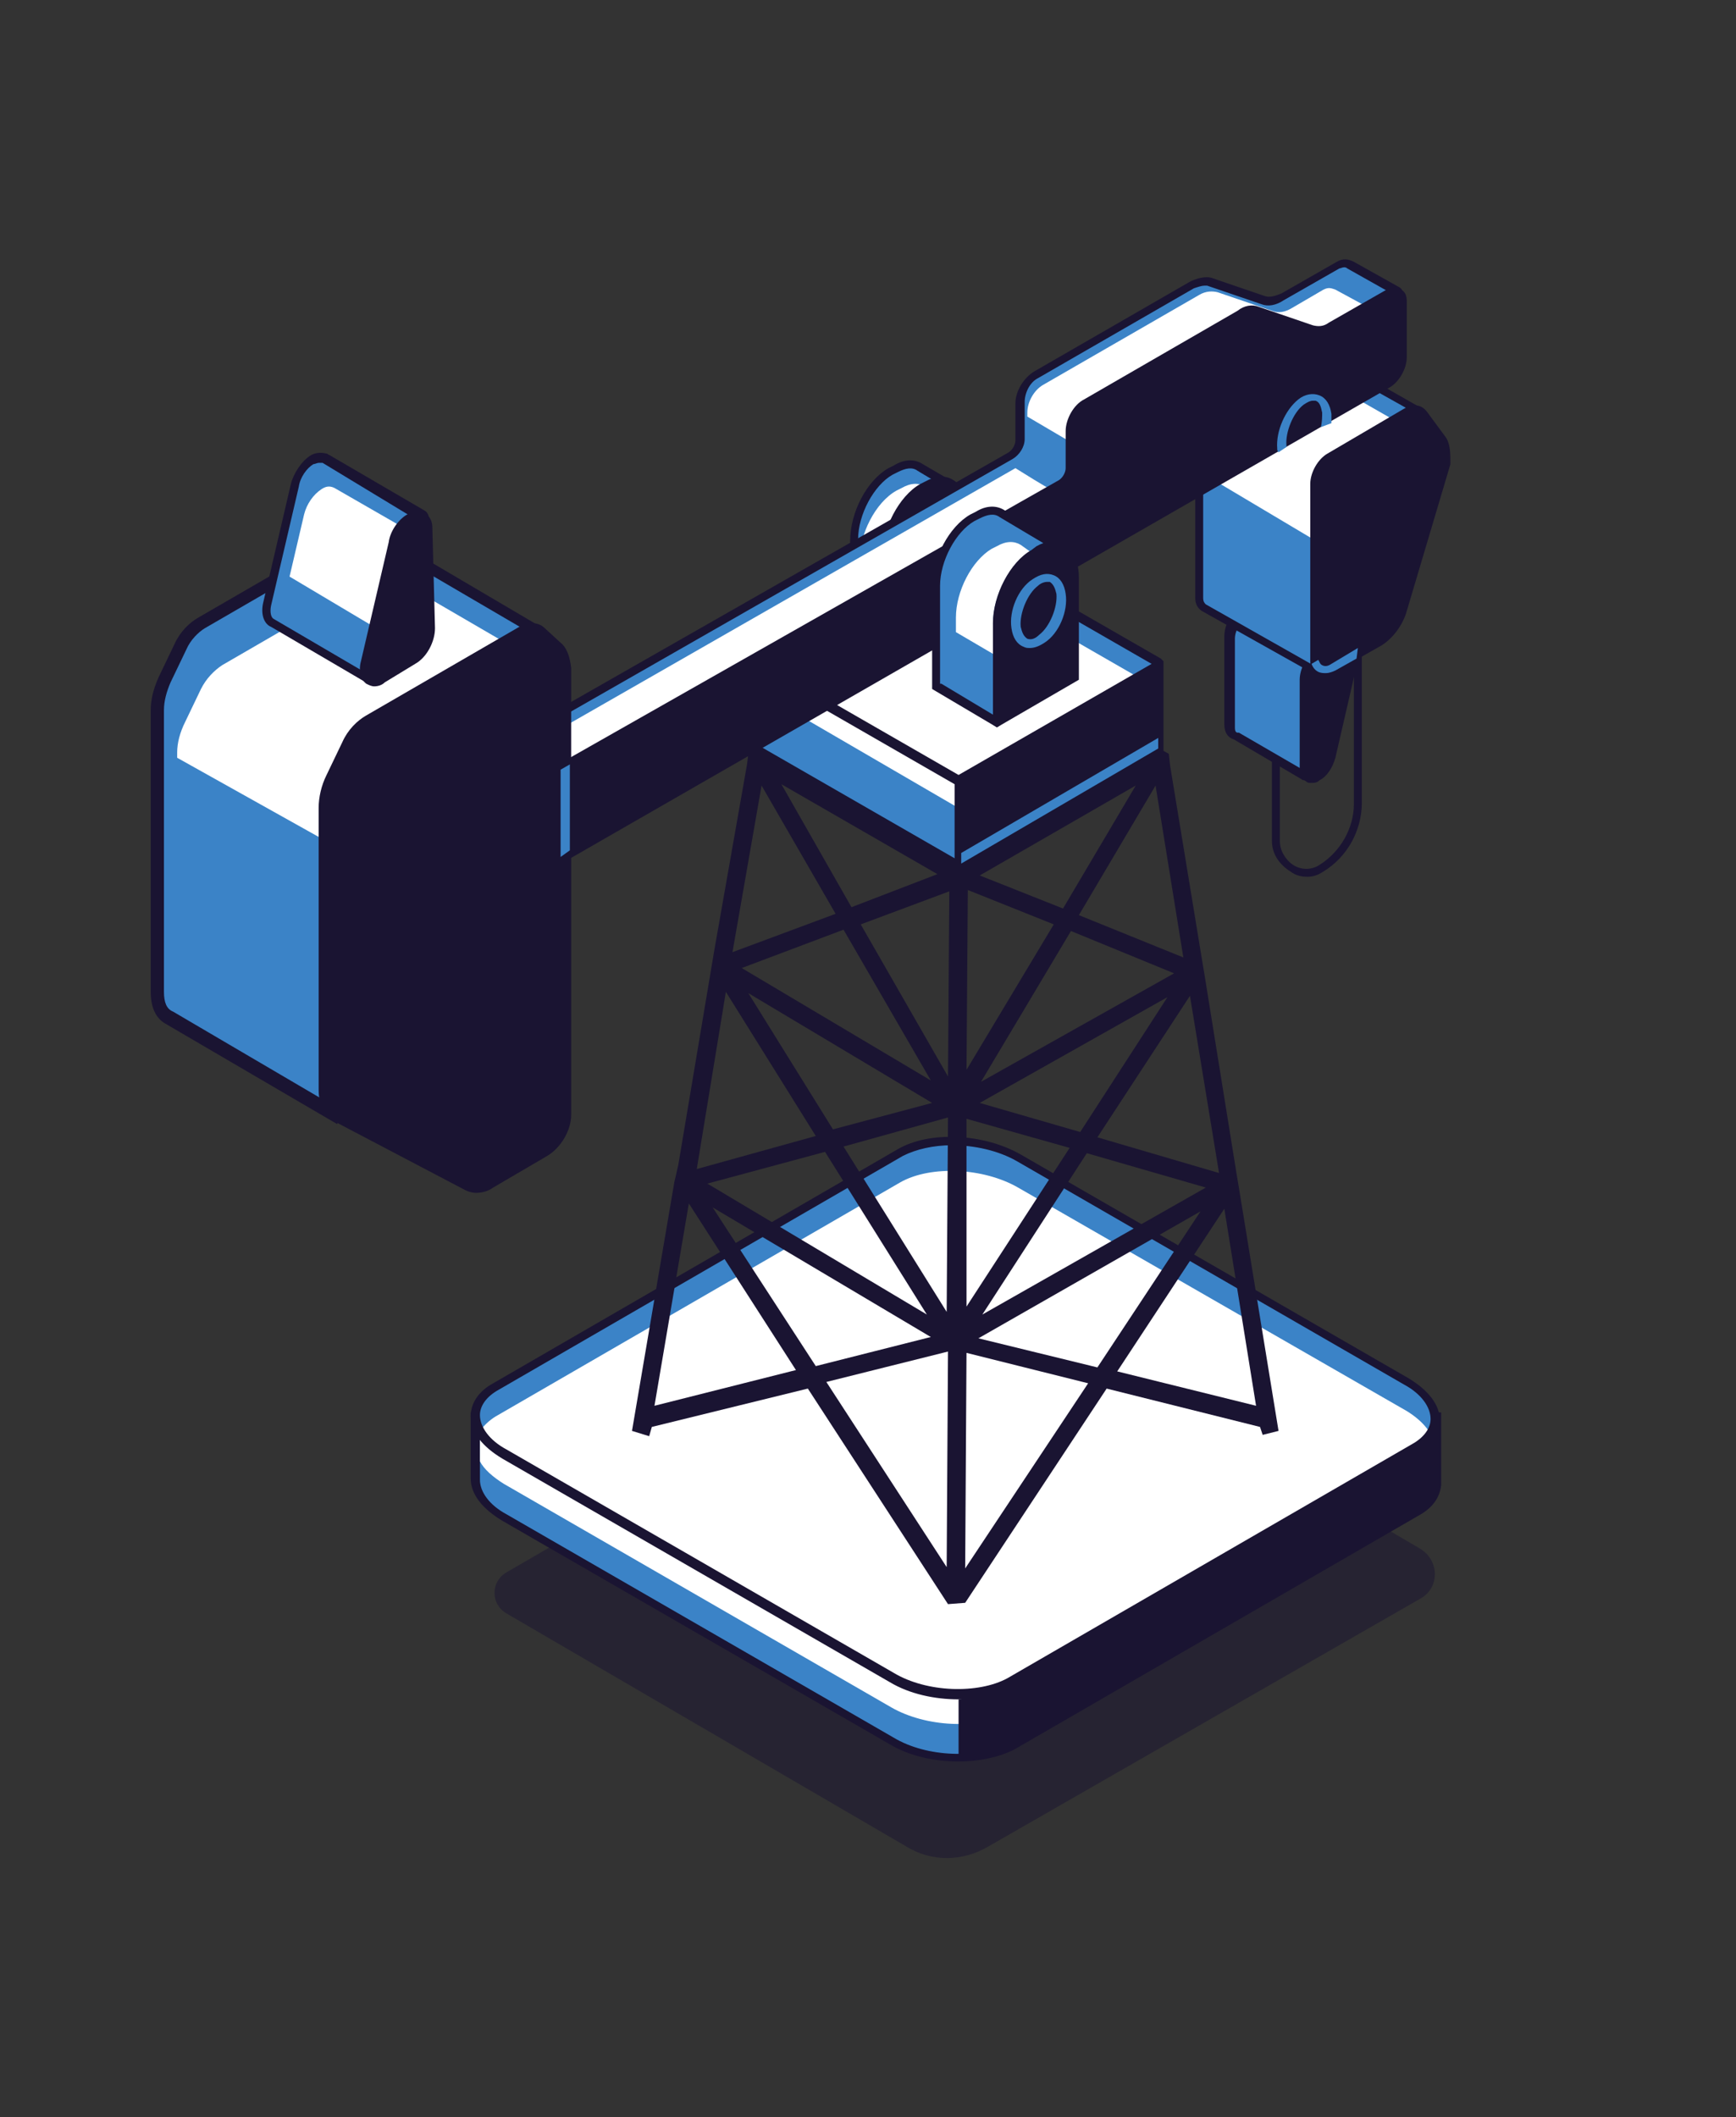 <?xml version="1.0" encoding="UTF-8"?> <!-- Generator: Adobe Illustrator 25.2.3, SVG Export Plug-In . SVG Version: 6.00 Build 0) --> <svg xmlns="http://www.w3.org/2000/svg" xmlns:xlink="http://www.w3.org/1999/xlink" id="Слой_1" x="0px" y="0px" viewBox="0 0 131.3 160.1" style="enable-background:new 0 0 131.3 160.1;" xml:space="preserve"><rect x="0" y="0" width="131.3" height="160.1" fill="#333333" stroke="none"/> <style type="text/css"> .st0{opacity:0.5;fill:#1A1432;} .st1{fill:#1A1432;} .st2{fill:#3B83C7;} .st3{fill:#FFFFFF;} </style> <g> <path id="XMLID_2040_" class="st0" d="M74.8,139.6l32.6-18.7c1.5-0.8,1.5-2.9,0-3.8L77,99.3c-1.5-0.9-3.4-0.9-4.9,0l-33.8,19.6 c-1.2,0.7-1.2,2.4,0,3.1l30.2,17.6C70.4,140.8,72.8,140.8,74.8,139.6z"></path> <g id="_x35__1_"> <g id="XMLID_1435_"> <g id="XMLID_1937_"> <g id="XMLID_2037_"> <path id="XMLID_2038_" class="st1" d="M98.9,66.3c-0.5,0-0.9-0.1-1.3-0.4c-0.8-0.5-1.4-1.3-1.4-2.3V51.1h0.6v12.5 c0,0.7,0.4,1.4,1,1.8c0.6,0.4,1.4,0.4,2,0c1.6-1,2.6-2.8,2.6-4.6V40.1h0.6v20.6c0,2.1-1.1,4.1-2.9,5.2 C99.8,66.1,99.4,66.3,98.9,66.3z"></path> </g> <g id="XMLID_1942_"> <g id="XMLID_1955_"> <g id="XMLID_1963_"> <path id="XMLID_2036_" class="st2" d="M102.1,48.6c0-0.1,0-0.2-0.1-0.3l-5.3-3.1l0,0c-0.2-0.1-0.5-0.1-0.8,0l-1.8,1.1 c-0.6,0.3-1.1,1.2-1.1,1.9v6.7c0,0.4,0.2,0.7,0.5,0.7l5.1,3c0.1,0.1,0.3,0,0.3-0.1L102.1,48.6z"></path> <path id="XMLID_1964_" class="st1" d="M98.7,59c-0.1,0-0.2,0-0.3-0.1l-5.1-3c-0.4-0.1-0.7-0.5-0.7-1.1v-6.7 c0-0.8,0.5-1.8,1.2-2.2l1.8-1.1c0.4-0.2,0.8-0.3,1.2,0l5.2,3c0.2,0.1,0.3,0.4,0.3,0.7l-3.2,10c-0.1,0.2-0.2,0.3-0.3,0.4 C98.8,59,98.8,59,98.7,59z M96.4,45.5c-0.1,0-0.2,0.1-0.3,0.1l-1.8,1.1c-0.5,0.3-0.9,1-0.9,1.6v6.7c0,0.1,0,0.4,0.2,0.4 l0.1,0l5,2.9l3.1-9.8l-5.2-3C96.5,45.5,96.4,45.5,96.4,45.5z"></path> </g> <g id="XMLID_1956_"> <path id="XMLID_1961_" class="st1" d="M99.6,58.8L99.6,58.8c-0.6,0.3-1.1,0.1-1.1-0.6v-6.7c0-0.7,0.5-1.5,1.1-1.9l1.8-1.1 c0.7-0.4,1.2,0.1,1,1l-1.8,7.8C100.5,57.9,100.1,58.5,99.6,58.8z"></path> <path id="XMLID_1957_" class="st1" d="M99.2,59.2c-0.2,0-0.3,0-0.4-0.1c-0.3-0.2-0.5-0.5-0.5-1v-6.7c0-0.8,0.5-1.8,1.2-2.2 l1.8-1.1c0.4-0.3,0.9-0.3,1.2,0c0.4,0.3,0.5,0.8,0.3,1.4l-1.8,7.8c-0.2,0.7-0.6,1.4-1.2,1.7C99.6,59.2,99.4,59.2,99.2,59.2z M101.9,48.7c-0.1,0-0.2,0-0.3,0.1l-1.8,1.1c-0.5,0.3-0.9,1-0.9,1.6v6.7c0,0.2,0.1,0.3,0.1,0.4c0.1,0.1,0.2,0,0.4-0.1l0,0 c0.4-0.2,0.7-0.7,0.9-1.2l1.8-7.8c0.1-0.4,0-0.6-0.1-0.7C102,48.7,102,48.7,101.9,48.7z"></path> </g> </g> <g id="XMLID_1944_"> <g id="XMLID_1948_"> <path id="XMLID_1953_" class="st2" d="M107.1,30.9l-8.4-4.8c-0.3-0.1-0.7-0.1-1.1,0.1l-5.8,3.4c-0.7,0.4-1.2,1.3-1.2,2v13.5 c0,0.4,0.1,0.7,0.4,0.8l8.6,4.8L107.1,30.9z"></path> <path id="XMLID_1949_" class="st1" d="M100,50.5c-0.1,0.4-0.6,0.5-0.9,0.3l-8.2-4.6c-0.3-0.2-0.5-0.5-0.5-1V31.7 c0-0.8,0.6-1.9,1.3-2.3l5.8-3.4c0.5-0.3,0.9-0.3,1.3-0.1l8.6,4.9L100,50.5z M98.4,26.4c-0.2,0-0.3,0.1-0.5,0.2L92,29.9 c-0.6,0.3-1,1.1-1,1.8v13.5c0,0.3,0.1,0.4,0.2,0.5l8.3,4.7l7.3-19.3l-8.2-4.6C98.5,26.4,98.5,26.4,98.4,26.4z"></path> </g> <path id="XMLID_1947_" class="st3" d="M104.4,43.8l3.9-10.4l-8.4-4.8c-0.3-0.1-0.7-0.1-1.1,0.1L93,32.1 c-0.7,0.4-1.2,1.3-1.2,2v2.2L104.4,43.8z"></path> <path id="XMLID_1945_" class="st1" d="M109.3,33l-1.4-1.9c-0.4-0.5-1-0.6-1.7-0.2l-5.8,3.4c-0.7,0.4-1.3,1.4-1.3,2.3V50 c0,0.5,0.2,0.8,0.5,1c0.1,0.1,0.3,0.1,0.5,0.1c0.2,0,0.4-0.1,0.7-0.2l3.7-2.1c0.8-0.5,1.6-1.5,1.9-2.6l3.3-11.1 C109.7,34.3,109.7,33.5,109.3,33z"></path> </g> <path id="XMLID_1943_" class="st2" d="M102.7,49L102.7,49l-2,1.2c-0.3,0.2-0.5,0.2-0.7,0.1c-0.2-0.1-0.2-0.3-0.3-0.4l0,0 l-0.5,0.3c0.1,0.3,0.3,0.5,0.5,0.6c0.2,0.1,0.4,0.1,0.6,0.1c0.2,0,0.5-0.1,0.7-0.2l1.6-0.9l0,0L102.7,49z"></path> </g> </g> <g id="XMLID_1754_"> <g id="XMLID_1830_"> <path id="XMLID_1843_" class="st2" d="M108.5,112.3c0-0.1,0-0.2,0-0.3v-4.7h-5.6L77,92.3c-2.6-1.5-6.6-1.7-8.9-0.4l-26.5,15.3 H36l0,4.4l0,0.2c0,1,0.7,2.1,2.2,2.9l29.3,16.9c2.6,1.5,6.6,1.7,8.9,0.4l30.6-17.7C108,113.8,108.5,113.1,108.5,112.3l0-0.2 L108.5,112.3z"></path> <path id="XMLID_1831_" class="st1" d="M72.5,133.2c-1.8,0-3.7-0.4-5.2-1.3L38,115c-1.5-0.9-2.4-2-2.4-3.2l0-0.2l0-4.8h5.9 l26.5-15.3c2.4-1.4,6.5-1.2,9.3,0.4l25.8,14.9h5.9v5.1c0,0.1,0,0.2,0,0.3h0l0,0.1c-0.1,0.9-0.6,1.7-1.7,2.3l-30.6,17.7 C75.5,132.9,74,133.2,72.5,133.2z M36.3,107.6l0,4.1l0,0.2c0,0.9,0.7,1.9,2,2.6l29.3,16.9c2.5,1.5,6.4,1.6,8.6,0.4l30.6-17.7 c0.9-0.5,1.3-1.1,1.4-1.7l0-0.3c0,0,0-0.1,0-0.1l0-4.4h-5.4l-26-15c-2.5-1.5-6.4-1.6-8.6-0.4l-26.6,15.4H36.3z"></path> </g> <path id="XMLID_1829_" class="st2" d="M107,109.6l-30.6,17.7c-2.3,1.3-6.3,1.2-8.9-0.4L38.2,110c-2.6-1.5-2.9-3.8-0.6-5.1 l30.6-17.7c2.3-1.3,6.3-1.2,8.9,0.4l29.3,16.9C109,106,109.3,108.3,107,109.6z"></path> <path id="XMLID_1828_" class="st3" d="M106.4,106.7L77,89.8c-2.6-1.5-6.6-1.7-8.9-0.4l-30.6,17.7c-0.5,0.3-0.9,0.7-1.2,1.1v2.3 c0.3,0.6,1,1.2,1.8,1.7l29.3,16.9c2.6,1.5,6.6,1.7,8.9,0.4l30.6-17.7C109.3,110.6,109,108.3,106.4,106.7z"></path> <path id="XMLID_1758_" class="st1" d="M72.5,128.5c-1.8,0-3.7-0.4-5.2-1.3L38,110.3c-1.5-0.9-2.4-2-2.4-3.2c0-1,0.6-1.9,1.7-2.5 l30.6-17.7c2.4-1.4,6.5-1.2,9.3,0.4l29.3,16.9c1.5,0.9,2.4,2,2.4,3.2c0,1-0.6,1.9-1.7,2.5l-30.6,17.7 C75.5,128.2,74,128.5,72.5,128.5z M72,86.6c-1.4,0-2.7,0.3-3.7,0.8l-30.6,17.7c-0.9,0.5-1.4,1.2-1.4,1.9c0,0.9,0.7,1.9,2,2.6 l29.3,16.9c2.5,1.5,6.4,1.6,8.6,0.4l30.6-17.7c0.9-0.5,1.4-1.2,1.4-1.9c0-0.9-0.7-1.9-2-2.6L76.9,87.8 C75.5,87,73.7,86.6,72,86.6z"></path> <polygon id="XMLID_1755_" class="st1" points="72.5,128.5 72.5,133.2 76.4,132 108.6,113.4 108.9,108 106.4,109.9 74.6,128.2 "></polygon> </g> <g id="XMLID_1635_"> <path id="XMLID_1645_" class="st1" d="M96.7,108.2l-3-18.4l-0.2-1.2l-2.4-14.9l-0.2-1.2l-2.4-14.6L88.4,57l-0.9-0.5l-15.1-8.7 l-15.1,8.7L56.6,57l-0.1,0.8L54,72l-0.2,1.2l-2.5,14.9L51,89.4l-3.2,18.8l1.3,0.4l0.2-0.7l11.8-2.9l10.6,16.3l1.3-0.1L83.7,105 l11.6,2.9l0.2,0.6L96.7,108.2z M95,106.3l-10.5-2.6l8.1-12.3L95,106.3z M70.4,101.1l-8.7,2.2l-7.8-12L70.4,101.1z M53.5,89.5 l8.9-2.4l7.7,12.3L53.5,89.5z M63.8,86.7l7.9-2.2l-0.1,14.7L63.8,86.7z M63.8,70.3l6.6,11.4l-14.3-8.5L63.8,70.3z M55.4,72 l2.2-12.6l5.6,9.7L55.4,72z M88.8,73.6l-14.6,8.2l6.8-11.4L88.8,73.6z M81.6,69.2l5.8-9.8l2.1,13L81.6,69.2z M88.3,75.4 l-6.6,10.2l-7.6-2.2L88.3,75.4z M73.1,80.9l0.1-13.6l6.5,2.6L73.1,80.9z M71.7,81.4l-6.6-11.5l6.7-2.5L71.7,81.4z M70.5,83.4 l-7.5,2l-6.4-10.3L70.5,83.4z M73.1,84.6l7.8,2.2l-7.8,12L73.1,84.6z M82.2,87.2l9,2.6l-16.9,9.6L82.2,87.2z M90.8,91.6 L83,103.4l-9-2.2L90.8,91.6z M92.2,88.7L83,86l7-10.7L92.2,88.7z M80.4,68.7l-6.3-2.5l11.8-6.8L80.4,68.7z M72.5,49.4l13.9,8 l-13.9,8l-13.9-8L72.5,49.4z M70.9,66.1l-6.5,2.5l-5.3-9.3L70.9,66.1z M54.9,75l6.8,10.9l-9,2.5L54.9,75z M49.5,106.3l2.6-15.3 l8.1,12.6L49.5,106.3z M62.5,104.5l9.2-2.3l-0.1,16.3L62.5,104.5z M73,118.6l0.1-16.3l9.2,2.3L73,118.6z"></path> <polygon id="XMLID_1644_" class="st2" points="87.8,50.2 72.5,59.1 57.2,50.2 72.5,41.4 "></polygon> <polygon id="XMLID_1643_" class="st2" points="57.2,50.2 57.2,56.6 72.5,65.5 72.5,59.1 "></polygon> <polygon id="XMLID_1642_" class="st3" points="87.8,52.2 72.5,61.1 57.2,52.2 72.5,43.4 "></polygon> <path id="XMLID_1638_" class="st1" d="M87.8,49.8L72.5,41l-15.3,8.8L56.8,50v0.4v6.4l15.3,8.8l0.3,0.2l0.3-0.2l15.3-8.8v-6.4V50 L87.8,49.8z M72.5,41.8l14.6,8.4l-14.6,8.4l-14.6-8.4L72.5,41.8z M72.2,64.9l-14.6-8.4v-5.6l14.6,8.4V64.9z"></path> <g id="XMLID_1636_"> <polygon id="XMLID_1637_" class="st2" points="72.7,65.3 72.7,64.5 87.6,55.8 87.6,56.6 "></polygon> </g> </g> <g id="XMLID_1623_"> <g id="XMLID_1630_"> <path id="XMLID_1634_" class="st2" d="M69.6,35.3c-0.5-0.3-1.1-0.3-1.8,0.1l-0.4,0.2c-1.5,0.9-2.7,3.2-2.7,5.2v7.5l2.3,1.4 l4.9-13.1L69.6,35.3z"></path> <path id="XMLID_1631_" class="st1" d="M67.2,50l-0.3,0.2l-2.6-1.6v-7.7c0-2.2,1.3-4.6,2.9-5.5l0.4-0.2c0.8-0.5,1.6-0.5,2.2-0.1 l2.4,1.4L67.2,50z M65,48.2l1.8,1.1l4.6-12.5l-2-1.2c-0.4-0.3-0.9-0.2-1.5,0.1l-0.4,0.2c-1.4,0.8-2.6,3-2.6,4.9V48.2z"></path> </g> <path id="XMLID_1629_" class="st3" d="M67.9,42.8c0-2.1,1.2-4.5,2.8-5.5L70,36.8c-0.5-0.3-1.1-0.3-1.8,0.1l-0.4,0.2 C66.2,38,65,40.4,65,42.4v1.1l2.9,1.7V42.8z"></path> <path id="XMLID_1625_" class="st1" d="M72.1,36.3c-0.6-0.4-1.4-0.3-2.1,0.1l-0.4,0.2c-1.6,0.9-2.9,3.4-2.9,5.5v7.7l0.3,0.2 l6.2-3.6v-7.7C73.2,37.6,72.8,36.7,72.1,36.3z"></path> </g> <g id="XMLID_1592_"> <g id="XMLID_1595_"> <g id="XMLID_1607_"> <path id="XMLID_1618_" class="st2" d="M105.5,22.3c0.1-0.1,0.1-0.2,0-0.3l-3.5-1.9l0,0c-0.2-0.2-0.5-0.2-0.9,0L97,22.6 c-0.5,0.3-1,0.4-1.5,0.2l-4.1-1.4c-0.4-0.1-0.9-0.1-1.4,0.2l-11.8,6.8c-0.7,0.4-1.2,1.3-1.2,2.1v2.8c0,0.4-0.3,1-0.7,1.2 L38.8,55.9c-0.6,0.4-1.1,1.2-1.1,2v4.2c0,0.5,0.2,0.7,0.5,0.8l3.5,1.9l1.5-2.5L65,47.9L101.1,27c0.6-0.4,1.1-1.3,1.1-2v-0.9 L105.5,22.3z"></path> <path id="XMLID_1608_" class="st1" d="M41.8,65.4L38,63.3c-0.4-0.1-0.7-0.5-0.7-1.1v-4.2c0-0.9,0.6-1.9,1.3-2.3l37.7-21.5 c0.3-0.2,0.5-0.6,0.5-0.9v-2.8c0-0.9,0.6-1.9,1.4-2.4l11.8-6.8c0.6-0.3,1.2-0.4,1.6-0.3l4.1,1.4c0.3,0.1,0.7,0,1.2-0.2 l4.2-2.4c0.5-0.3,0.9-0.2,1.3,0l3.4,1.9c0.2,0.1,0.3,0.3,0.3,0.4c0,0.2-0.1,0.4-0.3,0.4l-3.1,1.7V25c0,0.9-0.6,1.9-1.3,2.3 L65.2,48.2L43.4,62.7L41.8,65.4z M91.1,21.6c-0.2,0-0.5,0.1-0.8,0.2l-11.8,6.8c-0.6,0.3-1,1.1-1,1.8v2.8 c0,0.6-0.4,1.2-0.9,1.5L39,56.2c-0.5,0.3-1,1.1-1,1.7v4.2c0,0.1,0,0.4,0.2,0.5l0.1,0l3.2,1.8l1.4-2.3l21.9-14.5L101,26.7 c0.5-0.3,1-1.1,1-1.7v-1.1l3.1-1.8l-3.2-1.8c-0.2-0.2-0.5,0-0.6,0l-4.2,2.4c-0.6,0.4-1.2,0.5-1.7,0.3l-4.1-1.4 C91.3,21.6,91.2,21.6,91.1,21.6z"></path> </g> <path id="XMLID_1606_" class="st3" d="M104.5,23.8l-3.5-1.9c-0.3-0.1-0.5-0.2-0.9,0l-2.4,1.4c-0.5,0.3-1,0.4-1.5,0.2l-4.1-1.4 c-0.4-0.1-0.9-0.1-1.4,0.2l-11.8,6.8c-0.7,0.4-1.2,1.3-1.2,2.1v0.3l6.8,4c0,0-3.6,2.2-3.8,2.2c-0.1,0-2-1.1-3.9-2.3L39.6,56.7 c-0.6,0.4-1.1,1.2-1.1,2v0.9l5.7,3.4l21.6-14.3l36.1-20.9c0.6-0.4,1.1-1.3,1.1-2v-0.9l1.5-0.9C104.6,24,104.6,23.8,104.5,23.8z "></path> <path id="XMLID_1603_" class="st1" d="M105.9,21.9c-0.3-0.2-0.7-0.2-1.2,0.1l-4.2,2.4c-0.4,0.3-0.8,0.3-1.2,0.2l-4.1-1.4 c-0.5-0.2-1.1-0.1-1.6,0.3L82,30.2c-0.8,0.4-1.4,1.5-1.4,2.4v2.8c0,0.3-0.2,0.7-0.5,0.9L42.4,57.7c-0.7,0.4-1.3,1.4-1.3,2.3 v4.2c0,0.5,0.2,0.9,0.5,1c0.1,0.1,0.3,0.1,0.5,0.1c0.2,0,0.5-0.1,0.7-0.2l62.3-35.8c0.7-0.4,1.3-1.4,1.3-2.3v-4.2 C106.4,22.4,106.3,22,105.9,21.9z"></path> </g> <path id="XMLID_1593_" class="st2" d="M100.7,32c0-0.2,0-0.5,0-0.7c-0.1-0.7-0.4-1.2-0.9-1.4c-0.5-0.2-1.1-0.1-1.6,0.3 c-1,0.8-1.7,2.4-1.6,3.7c0,0.1,0,0.2,0.1,0.3l0.6-0.4c0,0,0,0,0-0.1c-0.1-1,0.5-2.5,1.3-3.1c0.3-0.2,0.5-0.3,0.7-0.3 c0.1,0,0.2,0,0.2,0c0.3,0.1,0.4,0.4,0.5,0.9c0,0.3,0,0.7-0.1,1.1L100.7,32z"></path> </g> <g id="XMLID_1560_"> <g id="XMLID_1581_"> <path id="XMLID_1591_" class="st2" d="M75.8,38.8c-0.5-0.3-1.1-0.3-1.8,0.1l-0.4,0.2c-1.5,0.9-2.7,3.2-2.7,5.2v7.5l4.6,2.7 l4.9-13.1L75.8,38.8z"></path> <path id="XMLID_1582_" class="st1" d="M75.7,54.8L75.4,55l-4.9-2.9v-7.7c0-2.2,1.3-4.6,2.9-5.5l0.4-0.2 c0.8-0.5,1.6-0.5,2.2-0.1l4.7,2.8L75.7,54.8z M71.2,51.7l4,2.4l4.6-12.5l-4.2-2.5c-0.4-0.3-0.9-0.2-1.5,0.1l-0.4,0.2 c-1.4,0.8-2.6,3-2.6,4.9V51.7z"></path> </g> <path id="XMLID_1580_" class="st3" d="M75.1,47.2c0-2.1,1.2-4.5,2.8-5.5l-0.7-0.5c-0.5-0.3-1.1-0.3-1.8,0.1l-0.4,0.2 c-1.5,0.9-2.7,3.2-2.7,5.2v1.1l2.9,1.7V47.2z"></path> <path id="XMLID_1579_" class="st1" d="M80.5,41.2c-0.6-0.4-1.4-0.3-2.1,0.1L78,41.6c-1.6,0.9-2.9,3.4-2.9,5.5v7.7l0.3,0.2 l6.2-3.6v-7.7C81.6,42.5,81.2,41.6,80.5,41.2z"></path> <g id="XMLID_1565_"> <path id="XMLID_1570_" class="st2" d="M77.9,49c-0.2,0-0.3,0-0.5-0.1c-0.5-0.2-0.8-0.7-0.9-1.4c-0.2-1.3,0.5-3,1.6-3.7 c0.6-0.4,1.1-0.5,1.6-0.3c0.5,0.2,0.8,0.7,0.9,1.4c0.2,1.3-0.5,3-1.6,3.7C78.7,48.8,78.3,49,77.9,49z M79.2,44 c-0.2,0-0.5,0.1-0.7,0.3c-0.8,0.6-1.4,2.1-1.3,3.1c0.1,0.4,0.2,0.7,0.5,0.9c0.3,0.1,0.6,0,0.9-0.3c0.8-0.6,1.4-2.1,1.3-3.1 c-0.1-0.4-0.2-0.7-0.5-0.9C79.4,44,79.3,44,79.2,44z"></path> </g> </g> <g id="XMLID_1533_"> <g id="XMLID_1536_"> <g id="XMLID_1544_"> <path id="XMLID_1554_" class="st2" d="M40.5,47.6l-12.2-7.1c-0.4-0.3-1-0.3-1.6,0l-11.4,6.6c-0.6,0.4-1.2,1-1.6,1.8l-1.2,2.5 c-0.4,0.8-0.6,1.6-0.6,2.3V75c0,0.9,0.3,1.6,0.9,2l12.5,7.4l1.5-3.5l1.8-1.1c0.8-0.5,1.5-1.7,1.5-2.7v-4.4L40.5,47.6z"></path> <path id="XMLID_1546_" class="st1" d="M25.5,85l-13-7.6c-0.7-0.4-1.1-1.2-1.1-2.4V53.7c0-0.8,0.2-1.6,0.6-2.5l1.2-2.5 c0.4-0.9,1.1-1.6,1.8-2l11.4-6.6c0.8-0.5,1.6-0.5,2.1,0l12.4,7.3L30.6,72.7V77c0,1.1-0.8,2.5-1.8,3.1l-1.7,1L25.5,85z M27.6,40.7c-0.3,0-0.5,0.1-0.7,0.2l-11.4,6.6c-0.5,0.3-1.1,0.9-1.4,1.6l-1.2,2.5c-0.3,0.7-0.5,1.4-0.5,2.1V75 c0,0.8,0.2,1.3,0.7,1.5l12.1,7.1l1.3-3.2l2-1.1c0.7-0.4,1.3-1.4,1.3-2.3l0-4.6l10.2-24.6l-11.8-6.9 C27.9,40.8,27.8,40.7,27.6,40.7z"></path> </g> <path id="XMLID_1543_" class="st3" d="M34.5,69.1L42,50.8l-12.2-7.1c-0.4-0.3-1-0.3-1.6,0l-11.4,6.6c-0.6,0.4-1.2,1-1.6,1.8 L14,54.6c-0.4,0.8-0.6,1.6-0.6,2.3v0.4L34.5,69.1z"></path> <path id="XMLID_1540_" class="st1" d="M42.4,48.6l-1.2-1.1c-0.5-0.5-1.3-0.5-2.1,0l-11.4,6.6c-0.7,0.4-1.4,1.1-1.8,2l-1.2,2.5 c-0.4,0.8-0.6,1.7-0.6,2.5v21.3c0,1.1,0.4,2,1.2,2.4L35.2,90c0.2,0.1,0.5,0.2,0.8,0.2c0.4,0,0.9-0.1,1.3-0.4l4.1-2.4 c1-0.6,1.8-1.9,1.8-3.1V50.5C43.1,49.7,42.9,49,42.4,48.6z"></path> <g id="XMLID_1537_"> <polygon id="XMLID_1538_" class="st2" points="43.1,64.3 42.4,64.8 42.4,58.2 43.1,57.8 "></polygon> </g> </g> </g> <g id="XMLID_1438_"> <g id="XMLID_1479_"> <path id="XMLID_1507_" class="st2" d="M31.9,39.3c0-0.1,0-0.2-0.1-0.3l-7.3-4.2c0,0-0.1,0-0.1-0.1l0,0 c-0.3-0.1-0.6-0.1-0.9,0.2c-0.6,0.4-1.1,1.1-1.3,1.9l-2.1,9c-0.2,0.7,0.1,1.2,0.5,1.4l7,4.1c0.1,0.1,0.3,0,0.4-0.1L31.9,39.3z"></path> <path id="XMLID_1484_" class="st1" d="M27.8,51.6c-0.1,0-0.2,0-0.3-0.1l-7-4.1c-0.5-0.2-0.8-0.9-0.6-1.8l2.1-9 c0.2-0.8,0.8-1.7,1.4-2.1c0.4-0.3,0.9-0.3,1.3-0.2c0.1,0,0.1,0.1,0.2,0.1l7.2,4.2c0.2,0.1,0.4,0.4,0.3,0.7l-3.9,11.8 c-0.1,0.2-0.2,0.3-0.4,0.4C27.9,51.6,27.8,51.6,27.8,51.6z M24.1,35c-0.1,0-0.3,0.1-0.4,0.1c-0.5,0.3-1,1-1.1,1.7l-2.1,9 c-0.1,0.5,0,0.9,0.2,1l7,4.1l3.8-11.6L24.4,35C24.3,35,24.2,35,24.1,35z"></path> </g> <path id="XMLID_1474_" class="st3" d="M25.3,36.9C25.3,36.9,25.2,36.8,25.3,36.9L25.3,36.9c-0.4-0.2-0.7-0.1-1,0.1 c-0.6,0.4-1.1,1.1-1.3,1.9l-1.1,4.7l8.4,5l2.4-7.2c0-0.1,0-0.2-0.1-0.3L25.3,36.9z"></path> <path id="XMLID_1469_" class="st1" d="M32.7,39.9c0-0.5-0.2-0.9-0.6-1.1c-0.4-0.2-0.9-0.2-1.3,0.1c-0.7,0.4-1.3,1.3-1.4,2.1 l-2.1,9c-0.2,0.7,0,1.4,0.4,1.7c0.2,0.1,0.4,0.2,0.6,0.2c0.3,0,0.6-0.1,0.8-0.3l2.3-1.4c0.9-0.5,1.5-1.7,1.5-2.7L32.7,39.9z"></path> </g> </g> </g> </g> </svg> 
